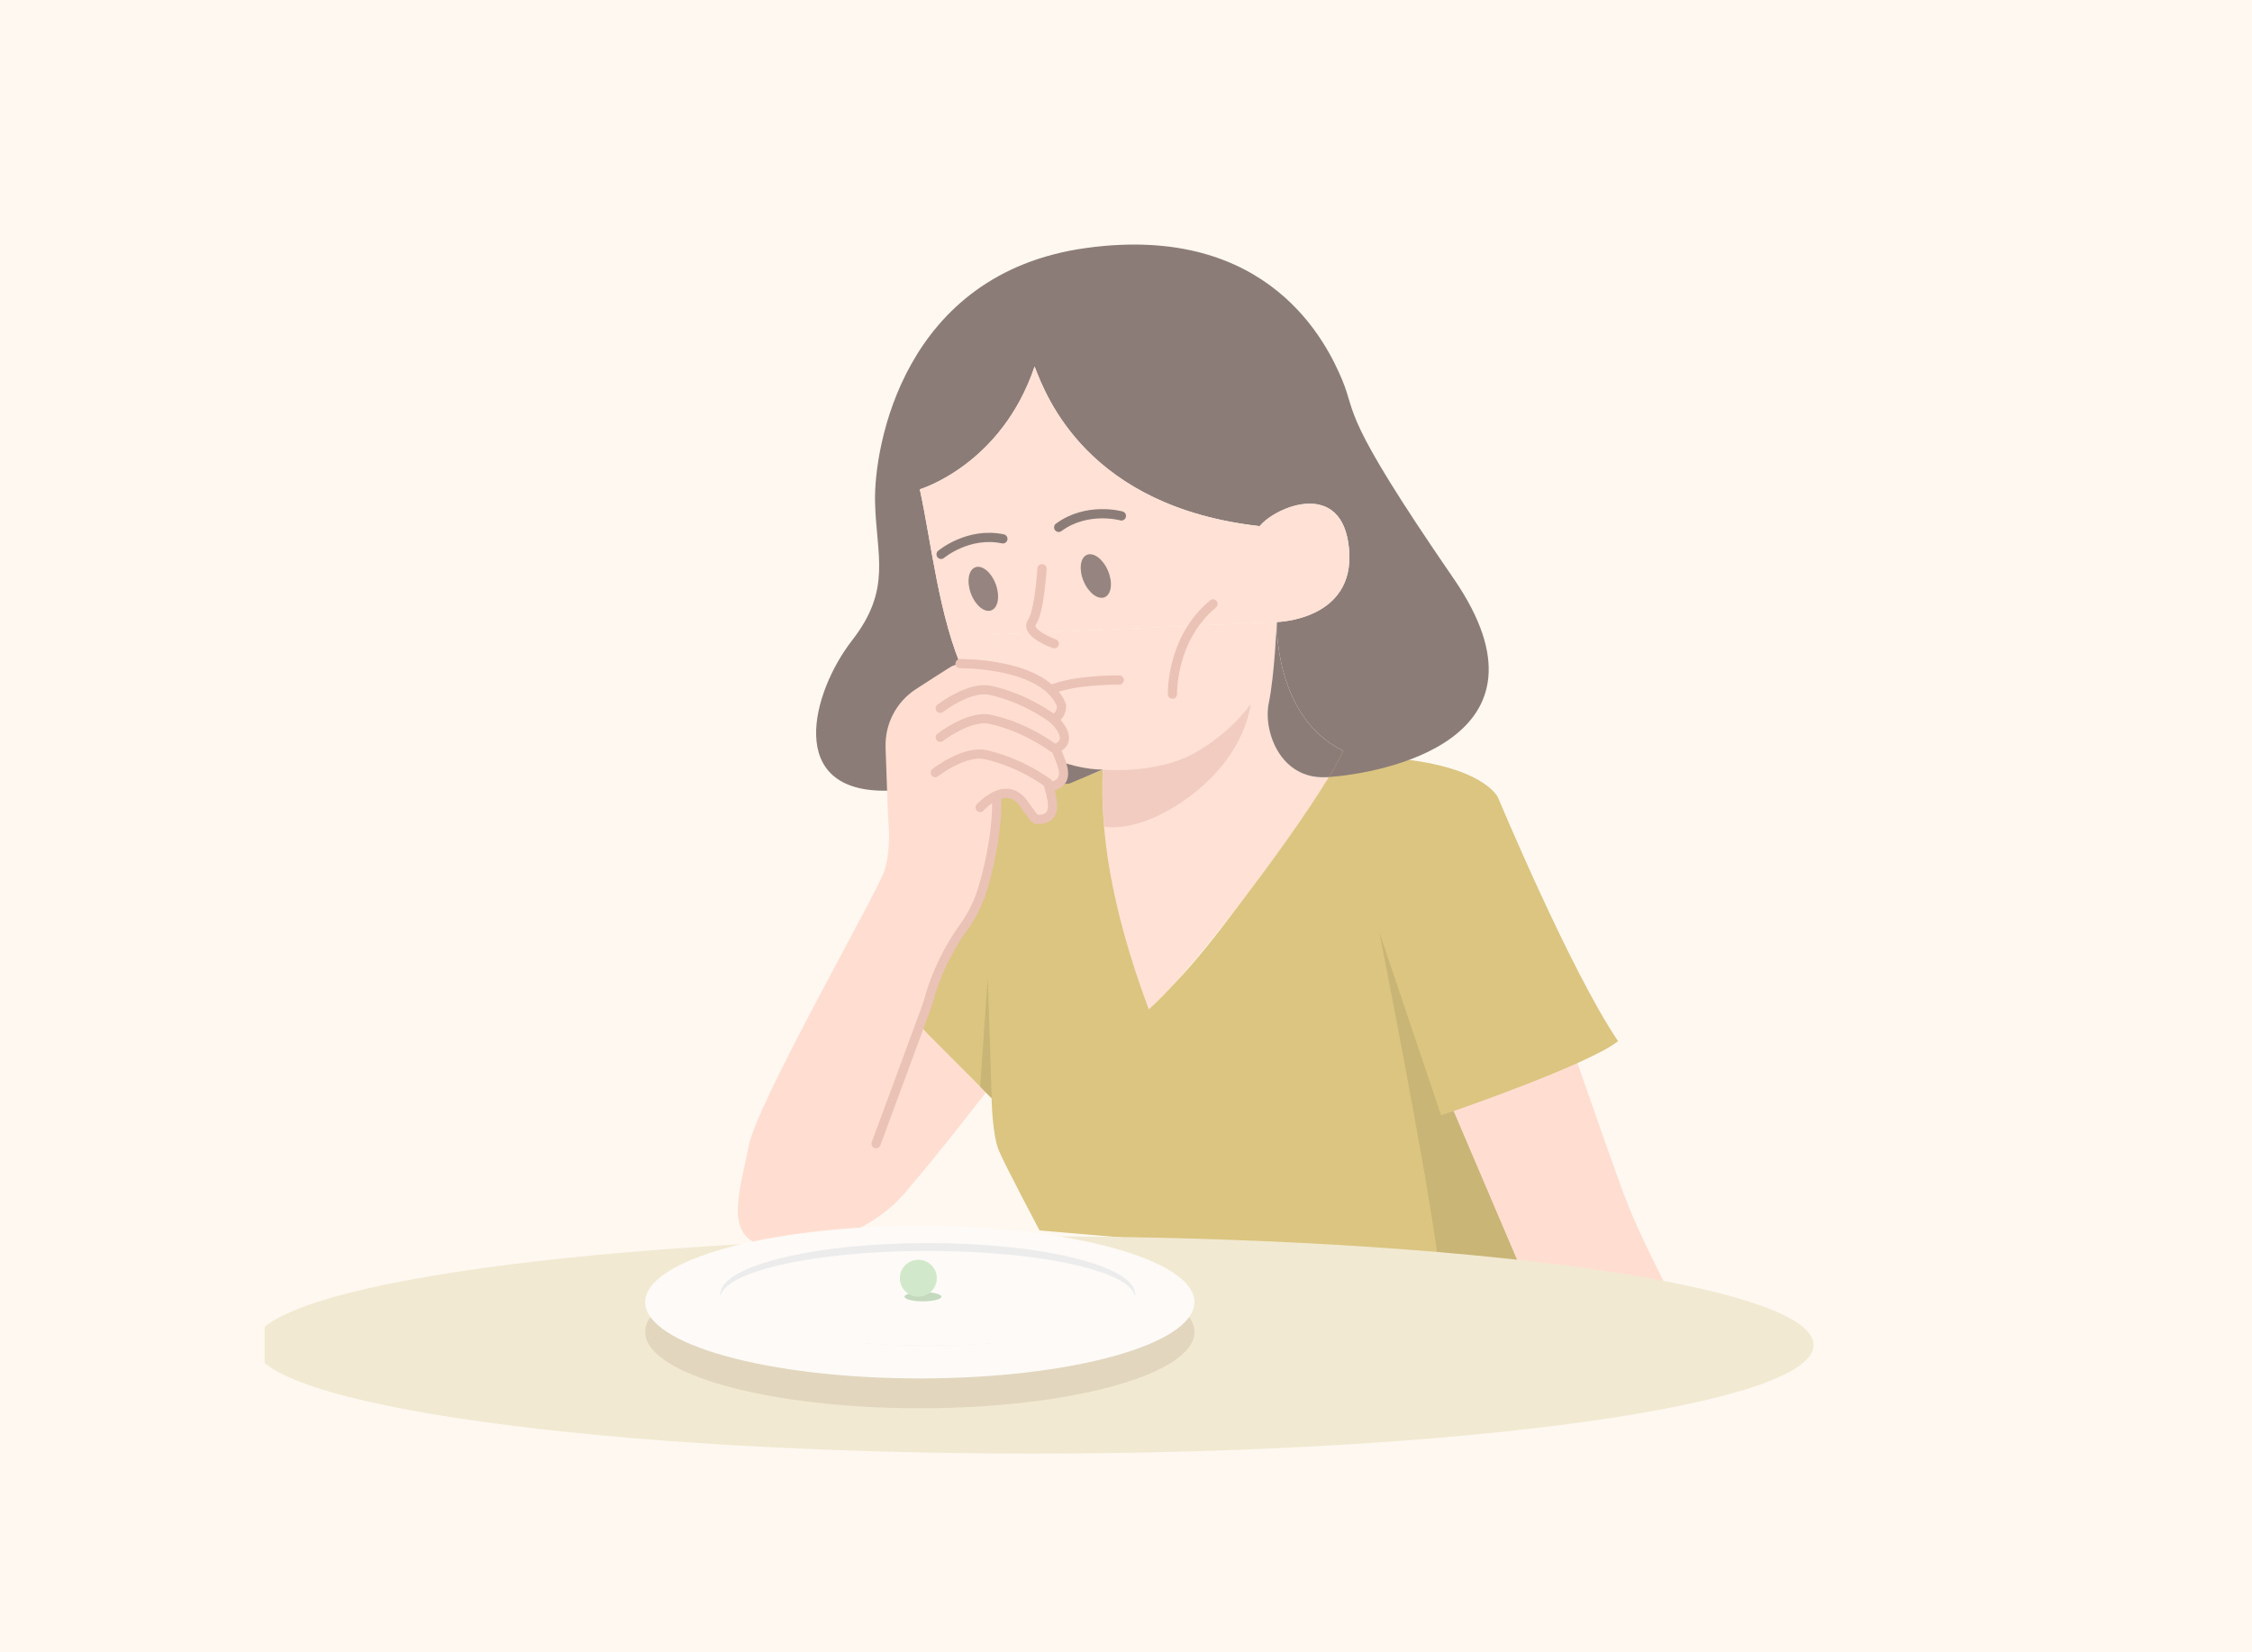 <svg width="488" height="358" viewBox="0 0 488 358" fill="none" xmlns="http://www.w3.org/2000/svg">
<rect width="488" height="358" fill="#FDF4E7"/>
<g clip-path="url(#clip0_293_20133)">
<path d="M314.976 240.787L337.857 303.374L367.701 291.462C367.701 291.462 356.178 270.224 352.197 259.613C348.216 249.002 337.274 217.18 337.274 217.18L314.973 240.787H314.976Z" fill="#FFC8B2"/>
<path d="M201.06 224.209L214.877 237.98C214.877 237.98 214.987 245.921 216.481 249.405C217.976 252.888 225.269 266.645 225.269 266.645L329.82 275.596L314.972 240.786C314.972 240.786 344.487 230.591 350.622 225.619C340.177 210.134 324.61 172.812 324.61 172.812C324.61 172.812 321.523 165.78 300.796 164.206L291.096 162.715C291.096 162.715 262.244 208.961 249.062 217.912C246.076 211.447 238.7 168.764 238.947 166.775C229.993 171.084 214.987 170.671 210.676 171.996C206.366 173.32 195.32 217.414 195.32 217.414L201.06 224.209Z" fill="#C39E2B"/>
<path d="M314.974 125.348C290.352 89.544 294.08 90.043 290.848 82.333C287.616 74.626 275.18 48.269 235.383 53.739C195.589 59.209 189.371 97.001 189.618 108.687C189.867 120.374 193.349 127.584 184.645 138.772C175.94 149.959 170.013 171.841 192.354 171.342C215.927 170.816 231.678 169.822 231.678 169.822L238.948 166.769C232.448 163.659 212.588 154.785 208.937 145.896C203.465 133.961 201.807 117.386 199.32 106.032C199.32 106.032 216.979 100.811 224.192 79.428C226.678 85.894 235.698 109.819 272.972 114.018C276.422 109.762 291.014 103.63 292.342 119.046C293.67 134.463 276.674 134.792 276.674 134.792C276.674 134.792 276.012 155.415 291.1 162.709C290.393 164.226 289.321 166.16 287.969 168.387C298.893 167.642 339.206 160.576 314.977 125.345L314.974 125.348Z" fill="#3F251E"/>
<path d="M274.93 152.368C276.175 146.402 276.671 134.799 276.671 134.799L214.988 137.534L225.802 163.407C230.814 165.804 235.701 166.778 238.948 166.778C238.452 179.706 240.302 195.523 248.924 218.73C257.01 211.944 278.849 183.418 287.966 168.394C287.788 168.406 287.618 168.418 287.458 168.426C277.351 168.982 273.688 158.338 274.93 152.371V152.368Z" fill="#FFCDB9"/>
<path d="M276.674 134.796C276.674 134.796 276.178 146.399 274.933 152.366C273.688 158.332 277.354 168.976 287.461 168.421C287.621 168.412 287.793 168.4 287.969 168.388C289.32 166.161 290.393 164.23 291.1 162.71C276.011 155.416 276.674 134.793 276.674 134.793V134.796Z" fill="#3F251E"/>
<path d="M276.674 134.796C276.674 134.796 293.67 134.463 292.342 119.049C291.014 103.633 276.425 109.766 272.972 114.021C235.698 109.822 226.678 85.897 224.192 79.432C216.979 100.815 199.32 106.036 199.32 106.036C201.807 117.389 203.465 133.967 208.937 145.9C212.588 154.789 219.302 160.292 225.802 163.401L214.988 137.528L276.671 134.793L276.674 134.796Z" fill="#FFCDB9"/>
<path d="M191.898 161.973L192.438 177.173C192.438 177.173 193.267 183.805 191.61 188.776C189.952 193.748 164.085 238.797 162.261 248.244C160.437 257.692 156.765 267.739 165.202 269.844C173.639 271.95 188.128 267.804 196.087 258.523C204.045 249.242 213.635 236.739 213.635 236.739L199.542 222.567C199.542 222.567 204.545 204.237 209.022 200.757C213.499 197.276 216.731 179.87 215.985 172.662C218.472 171.667 220.795 172.246 223.365 176.309C225.934 180.372 229.499 175.646 228.091 172.412L227.345 170.589C227.345 170.589 232.319 170.173 230.248 165.368L228.757 162.22C228.757 162.22 233.649 162.636 228.177 155.754C229.256 155.422 231.992 152.936 227.761 149.455C223.531 145.975 210.682 141.582 205.792 144.647C203.778 145.909 201.018 147.691 198.469 149.348C194.215 152.113 191.726 156.904 191.907 161.973H191.898Z" fill="#FFC8B2"/>
<path d="M254.069 150.434C254.069 150.434 253.685 138.51 262.853 130.875" stroke="#DD9985" stroke-width="2" stroke-miterlimit="10" stroke-linecap="round"/>
<path d="M203.93 120.134C203.93 120.134 209.806 115.187 217.322 116.772" stroke="#3F251E" stroke-width="2" stroke-miterlimit="10" stroke-linecap="round"/>
<path d="M243 111.801C243 111.801 235.602 109.728 229.414 114.281" stroke="#3F251E" stroke-width="2" stroke-miterlimit="10" stroke-linecap="round"/>
<path d="M225.796 123.248C225.796 123.248 225.282 132.371 223.639 134.795C221.996 137.218 228.449 139.49 228.449 139.49" stroke="#DD9985" stroke-width="2" stroke-miterlimit="10" stroke-linecap="round"/>
<path d="M208.039 143.815C208.039 143.815 226.295 143.536 230.026 152.829C230.026 155.49 228.172 155.751 228.172 155.751C228.172 155.751 233.368 160.325 228.751 162.217C230.662 166.665 231.874 169.606 227.343 170.589C228.386 174.417 228.948 177.761 224.554 177.568" stroke="#DD9985" stroke-width="2" stroke-miterlimit="10" stroke-linecap="round"/>
<path d="M203.742 153.499C203.742 153.499 210.043 148.607 214.603 149.602C222.354 151.292 228.171 155.75 228.171 155.75" stroke="#DD9985" stroke-width="2" stroke-miterlimit="10" stroke-linecap="round"/>
<path d="M203.742 159.78C203.742 159.78 210.043 154.889 214.603 155.884C222.354 157.573 228.171 162.031 228.171 162.031" stroke="#DD9985" stroke-width="2" stroke-miterlimit="10" stroke-linecap="round"/>
<path d="M202.664 167.43C202.664 167.43 208.965 162.539 213.525 163.534C221.276 165.224 227.093 169.682 227.093 169.682" stroke="#DD9985" stroke-width="2" stroke-miterlimit="10" stroke-linecap="round"/>
<path d="M212.391 174.992C212.391 174.992 218.222 168.361 222.108 174.571L224.054 177.172" stroke="#DD9985" stroke-width="2" stroke-miterlimit="10" stroke-linecap="round"/>
<path d="M189.84 247.845L200.624 218.642C200.918 217.849 201.179 217.045 201.396 216.228C202.023 213.896 204.043 207.583 208.978 200.704C210.852 198.094 212.222 195.16 213.107 192.071C214.803 186.164 216.176 178.974 215.98 172.66" stroke="#DD9985" stroke-width="2" stroke-miterlimit="10" stroke-linecap="round"/>
<path d="M298.891 201.998C298.891 201.998 309.336 254.612 311.576 272.764C320.973 274.145 329.823 275.594 329.823 275.594L314.975 240.784L312.268 241.702L298.891 201.998Z" fill="#A5831A"/>
<path d="M214.88 237.984L214.051 211.959L212.391 235.495L214.88 237.984Z" fill="#A5831A"/>
<path d="M238.948 166.775C238.948 166.775 250.246 167.838 258.457 163.404C266.669 158.97 270.979 152.611 270.979 152.611C270.979 152.611 270.219 163.404 257.7 172.658C246.497 180.941 239.236 179.096 239.236 179.096L238.96 174.113C238.924 173.492 238.909 172.869 238.915 172.248L238.951 166.772L238.948 166.775Z" fill="#EAAA96"/>
<path d="M214.805 132.271C216.293 131.722 216.728 129.186 215.775 126.607C214.822 124.028 212.843 122.383 211.355 122.933C209.867 123.482 209.432 126.018 210.385 128.597C211.338 131.176 213.317 132.821 214.805 132.271Z" fill="#4E322A"/>
<path d="M239.384 129.418C240.847 128.805 241.172 126.253 240.11 123.717C239.047 121.182 237 119.623 235.536 120.236C234.073 120.849 233.748 123.401 234.811 125.937C235.873 128.472 237.921 130.031 239.384 129.418Z" fill="#4E322A"/>
<path d="M242.54 147.369C242.54 147.369 232.977 147.218 227.754 149.454" stroke="#DD9985" stroke-width="2" stroke-miterlimit="10" stroke-linecap="round"/>
<path d="M224 315C317.336 315 393 304.461 393 291.461C393 278.461 317.336 267.922 224 267.922C130.664 267.922 55 278.461 55 291.461C55 304.461 130.664 315 224 315Z" fill="#EADBB4"/>
<path d="M199.32 305.176C232.187 305.176 258.831 297.775 258.831 288.645C258.831 279.516 232.187 272.115 199.32 272.115C166.453 272.115 139.809 279.516 139.809 288.645C139.809 297.775 166.453 305.176 199.32 305.176Z" fill="#CEBB93"/>
<path d="M199.32 298.711C232.187 298.711 258.831 291.31 258.831 282.181C258.831 273.051 232.187 265.65 199.32 265.65C166.453 265.65 139.809 273.051 139.809 282.181C139.809 291.31 166.453 298.711 199.32 298.711Z" fill="#FCF7F2"/>
<path d="M201.043 291.591C225.866 291.591 245.988 286.619 245.988 280.484C245.988 274.35 225.866 269.377 201.043 269.377C176.22 269.377 156.098 274.35 156.098 280.484C156.098 286.619 176.22 291.591 201.043 291.591Z" fill="#E0E0E0"/>
<path d="M201.043 291.592C225.866 291.592 245.988 286.999 245.988 281.334C245.988 275.669 225.866 271.076 201.043 271.076C176.22 271.076 156.098 275.669 156.098 281.334C156.098 286.999 176.22 291.592 201.043 291.592Z" fill="#FCF7F2"/>
<ellipse cx="200" cy="281" rx="4" ry="1" fill="#9CC091"/>
<circle cx="199" cy="277" r="4" fill="#B2DAA6"/>
</g>
<g style="mix-blend-mode:color-burn" filter="url(#filter0_n_293_20133)">
<path d="M488 0H0V358H488V0Z" fill="white" fill-opacity="0.4"/>
</g>
<defs>
<filter id="filter0_n_293_20133" x="0" y="0" width="488" height="358" filterUnits="userSpaceOnUse" color-interpolation-filters="sRGB">
<feFlood flood-opacity="0" result="BackgroundImageFix"/>
<feBlend mode="normal" in="SourceGraphic" in2="BackgroundImageFix" result="shape"/>
<feTurbulence type="fractalNoise" baseFrequency="0.395 0.395" stitchTiles="stitch" numOctaves="3" result="noise" seed="8234" />
<feColorMatrix in="noise" type="luminanceToAlpha" result="alphaNoise" />
<feComponentTransfer in="alphaNoise" result="coloredNoise1">
<feFuncA type="discrete" tableValues="1 1 1 1 1 1 1 1 1 1 1 1 1 1 1 1 1 1 1 1 1 1 1 1 1 1 1 1 1 1 1 1 1 1 1 1 1 1 1 1 1 1 1 1 1 1 1 1 1 1 1 0 0 0 0 0 0 0 0 0 0 0 0 0 0 0 0 0 0 0 0 0 0 0 0 0 0 0 0 0 0 0 0 0 0 0 0 0 0 0 0 0 0 0 0 0 0 0 0 0 "/>
</feComponentTransfer>
<feComposite operator="in" in2="shape" in="coloredNoise1" result="noise1Clipped" />
<feFlood flood-color="rgba(0, 0, 0, 0.2)" result="color1Flood" />
<feComposite operator="in" in2="noise1Clipped" in="color1Flood" result="color1" />
<feMerge result="effect1_noise_293_20133">
<feMergeNode in="shape" />
<feMergeNode in="color1" />
</feMerge>
</filter>
<clipPath id="clip0_293_20133">
<rect width="352.444" height="262" fill="white" transform="translate(57.35 53)"/>
</clipPath>
</defs>
</svg>
